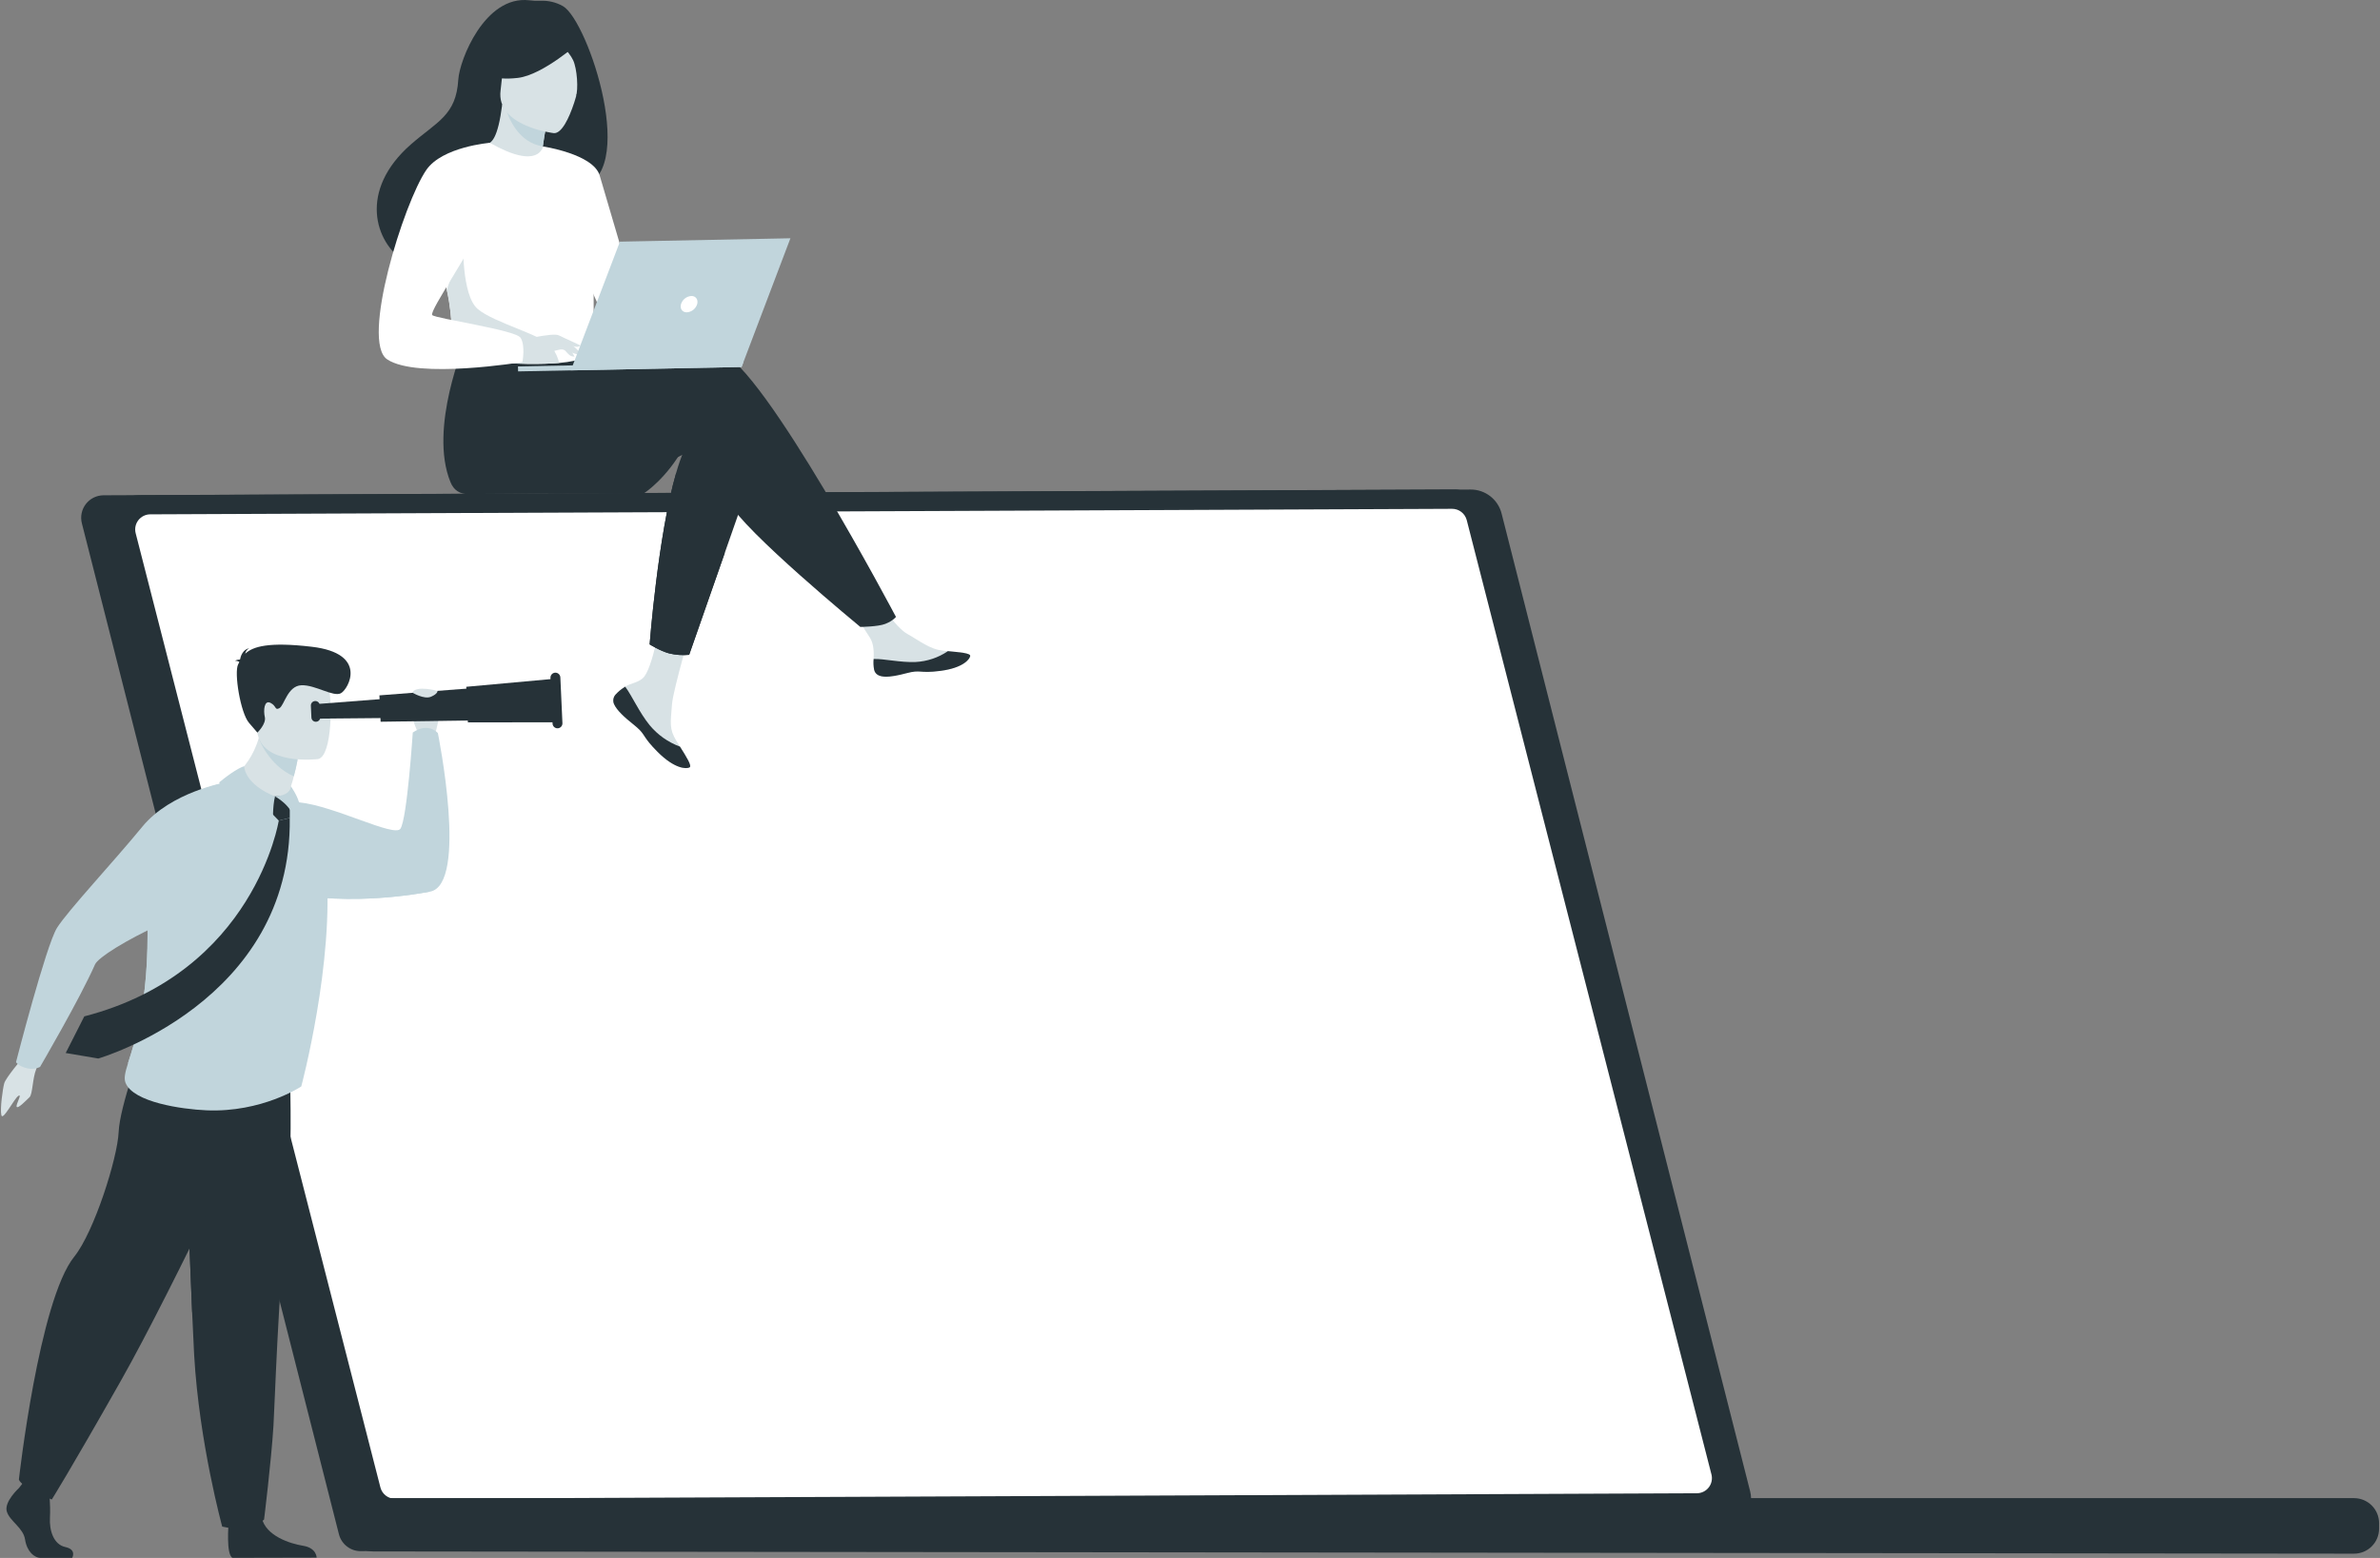 <svg width="168" height="110" viewBox="0 0 168 110" fill="none" xmlns="http://www.w3.org/2000/svg">
  <rect x="0" y="0" width="168" height="110" fill="#808080" stroke="none"/>
  <g clip-path="url(#clip0_2635_2227)">
    <path d="M120.592 108.11L25.483 109.524C25.127 109.528 24.779 109.413 24.496 109.196C24.214 108.979 24.012 108.673 23.924 108.328L5.779 36.949C5.719 36.715 5.714 36.471 5.763 36.235C5.812 35.998 5.914 35.777 6.062 35.586C6.209 35.395 6.398 35.241 6.615 35.134C6.831 35.028 7.069 34.972 7.31 34.971L102.678 34.561C103.032 34.559 103.377 34.676 103.656 34.893C103.936 35.109 104.136 35.413 104.223 35.757L122.107 106.129C122.167 106.362 122.173 106.605 122.125 106.84C122.077 107.075 121.976 107.297 121.83 107.488C121.684 107.678 121.497 107.834 121.283 107.941C121.068 108.049 120.832 108.107 120.592 108.11Z" fill="#263238"/>
    <path d="M121.371 108.09L27.362 108.491C26.331 108.491 24.878 109.148 24.623 108.153L7.631 37.766C7.548 37.435 7.54 37.089 7.61 36.755C7.679 36.421 7.824 36.107 8.033 35.837C8.242 35.567 8.51 35.349 8.816 35.198C9.122 35.047 9.458 34.967 9.8 34.966L103.808 34.565C104.309 34.562 104.797 34.728 105.193 35.035C105.589 35.342 105.871 35.772 105.995 36.258L123.538 105.292C123.622 105.623 123.629 105.968 123.56 106.302C123.49 106.636 123.345 106.95 123.137 107.22C122.928 107.489 122.66 107.708 122.354 107.859C122.048 108.01 121.712 108.089 121.371 108.09Z" fill="#263238"/>
    <path d="M119.788 105.435L83.962 105.587L68.879 105.651L27.887 105.824C27.65 105.824 27.42 105.746 27.233 105.601C27.046 105.457 26.912 105.254 26.853 105.025L10.912 42.859L9.575 37.642C9.536 37.486 9.532 37.322 9.565 37.164C9.598 37.006 9.667 36.858 9.765 36.73C9.864 36.602 9.99 36.499 10.135 36.427C10.28 36.355 10.438 36.317 10.6 36.316L100.704 35.934L102.501 35.926C102.737 35.925 102.967 36.004 103.154 36.148C103.342 36.293 103.475 36.496 103.535 36.725L105.107 42.859L109.172 58.711L112.782 72.785L120.809 104.109C120.848 104.265 120.852 104.428 120.819 104.585C120.786 104.743 120.718 104.891 120.62 105.019C120.522 105.147 120.396 105.25 120.252 105.322C120.108 105.395 119.949 105.433 119.788 105.435Z" fill="white"/>
    <path d="M29.566 51.836C29.566 51.836 28.587 50.097 29.566 49.743C30.544 49.389 30.988 49.715 31.034 50.111C31.079 50.508 30.661 52.069 30.661 52.069L29.566 51.836Z" fill="#D8E2E5"/>
    <path d="M30.35 62.958C28.731 63.253 27.09 63.421 25.445 63.461C24.184 63.492 22.923 63.435 21.671 63.291C21.375 63.258 21.09 63.219 20.816 63.178C17.928 62.74 16.332 61.963 16.332 61.963C16.332 61.963 18.972 56.438 21.104 56.65C23.605 56.896 27.844 59.144 28.266 58.514C28.74 57.805 29.137 51.722 29.137 51.722C30.246 50.962 30.909 51.763 30.909 51.763C30.909 51.763 33.079 62.465 30.35 62.958Z" fill="#C1D5DC"/>
    <path d="M30.35 62.958C28.73 63.253 27.09 63.422 25.444 63.462C24.184 63.492 22.923 63.436 21.67 63.292C21.005 61.175 20.522 59.014 21.865 60.317C24.229 62.616 30.35 62.958 30.35 62.958Z" fill="#C1D5DC"/>
    <path d="M16.135 107.569C16.135 107.569 15.945 109.765 16.41 109.994L22.352 109.981C22.352 109.981 22.352 109.295 21.397 109.143C20.442 108.99 18.766 108.432 18.482 107.188C18.198 105.943 16.135 107.569 16.135 107.569Z" fill="#263238"/>
    <path d="M20.498 80.984C20.468 82.42 20.399 83.902 20.264 85.233C19.622 91.55 19.397 99.185 19.304 100.656C19.145 103.211 18.64 107.292 18.64 107.292C18.64 107.292 17.639 108.242 15.686 107.789C15.686 107.789 14.069 101.911 13.708 95.721C13.703 95.619 13.697 95.517 13.692 95.415C13.65 94.594 13.61 93.661 13.562 92.652C13.264 85.894 12.941 75.854 12.941 75.854L20.397 74.103C20.397 74.103 20.571 77.404 20.498 80.984Z" fill="#263238"/>
    <path d="M13.563 92.653C13.265 85.895 12.942 75.855 12.942 75.855L20.396 74.103C20.396 74.103 15.006 90.251 13.563 92.653Z" fill="#263238"/>
    <path d="M1.618 74.67C1.618 74.67 0.404 76.097 0.298 76.492C0.191 76.886 -0.006 78.313 0.097 78.741C0.201 79.17 1.009 77.547 1.302 77.374C1.595 77.201 1.082 78.019 1.182 78.156C1.282 78.292 1.862 77.678 2.084 77.47C2.307 77.261 2.288 76.143 2.559 75.481C2.831 74.819 1.618 74.67 1.618 74.67Z" fill="#D8E2E5"/>
    <path d="M1.332 105.072C1.332 105.072 0.274 106.037 0.481 106.723C0.688 107.409 1.642 107.866 1.77 108.704C1.899 109.542 2.415 109.999 2.88 109.999H5.095C5.095 109.999 5.437 109.409 4.611 109.232C3.786 109.055 3.474 108.069 3.526 107.155C3.578 106.241 3.449 105.022 3.449 105.022L1.692 104.615L1.332 105.072Z" fill="#263238"/>
    <path d="M19.224 76.009C19.224 76.009 12.244 90.94 8.529 97.497C4.815 104.054 3.654 105.877 3.654 105.877C3.654 105.877 1.526 105.038 1.333 104.467C1.333 104.467 2.753 91.816 5.24 88.732C6.646 86.99 8.297 81.759 8.375 79.931C8.453 78.103 10.083 73.738 10.083 73.738L19.224 76.009Z" fill="#263238"/>
    <path d="M21.265 76.713C21.265 76.713 18.489 78.568 14.561 78.396C12.838 78.321 9.416 77.832 8.864 76.461C8.734 76.138 8.83 75.73 9.028 75.103C9.533 73.473 10.709 70.37 10.354 63.488C10.321 62.886 10.336 62.282 10.4 61.683C10.77 58.293 12.712 56.286 14.59 55.63C19.166 54.029 20.691 56.244 20.691 56.244C20.691 56.244 22.715 57.847 23.02 61.194C23.63 67.893 21.265 76.713 21.265 76.713Z" fill="#C1D5DC"/>
    <path d="M15.927 55.246C15.927 55.246 18.028 56.524 20.307 56.162C20.307 56.162 20.757 56.048 20.536 55.519C20.616 55.288 20.684 55.052 20.738 54.813C20.846 54.436 20.933 54.052 20.999 53.665L19.706 52.307L18.48 51.008C18.143 54.112 15.927 55.246 15.927 55.246Z" fill="#D8E2E5"/>
    <path d="M18.285 52.182C18.285 52.182 18.989 54.063 20.739 54.813C20.939 54.083 21.067 53.319 21.067 53.319L19.707 52.307L18.285 52.182Z" fill="#C1D5DC"/>
    <path d="M22.447 53.596C22.447 53.596 18.436 54.097 18.155 51.633C17.873 49.169 17.166 47.573 19.714 47.149C22.261 46.725 22.868 47.611 23.166 48.411C23.463 49.211 23.486 53.402 22.447 53.596Z" fill="#D8E2E5"/>
    <path d="M16.893 46.749C16.857 46.706 16.775 46.667 16.59 46.653C16.699 46.597 16.819 46.569 16.941 46.571C16.989 46.314 17.144 45.862 17.592 45.767C17.518 45.807 17.454 45.863 17.405 45.93C17.356 45.998 17.323 46.076 17.308 46.159C17.843 45.65 18.96 45.306 22.005 45.666C26.019 46.136 24.595 48.664 24.062 48.948C23.529 49.232 22.25 48.343 21.273 48.384C20.295 48.425 20.061 49.821 19.724 50C19.388 50.18 19.53 49.845 19.092 49.626C18.654 49.407 18.583 50.146 18.694 50.63C18.805 51.115 18.168 51.726 18.168 51.726L17.575 51.036C16.981 50.346 16.509 47.501 16.809 46.91C16.838 46.855 16.869 46.802 16.893 46.749Z" fill="#263238"/>
    <path d="M29.14 50.681L22.332 50.742L22.285 49.717L29.072 49.191L29.14 50.681Z" fill="#263238"/>
    <path d="M34.279 50.854L26.867 50.96L26.782 49.098L34.174 48.525L34.279 50.854Z" fill="#263238"/>
    <path d="M39.278 50.999L33.027 51.006L32.913 48.493L39.138 47.926L39.278 50.999Z" fill="#263238"/>
    <path d="M39.368 51.423C39.414 51.422 39.459 51.41 39.5 51.391C39.542 51.372 39.579 51.344 39.61 51.31C39.641 51.277 39.665 51.237 39.68 51.194C39.696 51.151 39.703 51.105 39.701 51.059L39.554 47.83C39.55 47.737 39.509 47.65 39.44 47.587C39.372 47.525 39.282 47.492 39.189 47.496C39.143 47.498 39.098 47.51 39.056 47.529C39.015 47.548 38.977 47.576 38.947 47.61C38.916 47.644 38.892 47.683 38.876 47.727C38.861 47.77 38.854 47.816 38.856 47.861L39.003 51.09C39.005 51.136 39.016 51.181 39.035 51.223C39.055 51.265 39.082 51.302 39.116 51.333C39.15 51.364 39.19 51.388 39.233 51.403C39.276 51.419 39.322 51.426 39.368 51.423Z" fill="#263238"/>
    <path d="M22.311 50.961C22.27 50.964 22.228 50.958 22.189 50.944C22.151 50.931 22.115 50.91 22.084 50.882C22.054 50.854 22.029 50.821 22.012 50.784C21.994 50.747 21.984 50.706 21.982 50.665L21.944 49.827C21.942 49.786 21.947 49.745 21.961 49.706C21.975 49.667 21.996 49.631 22.024 49.601C22.051 49.57 22.085 49.545 22.122 49.528C22.159 49.51 22.2 49.5 22.241 49.499C22.282 49.496 22.323 49.502 22.362 49.516C22.401 49.529 22.436 49.55 22.467 49.578C22.497 49.605 22.522 49.639 22.54 49.676C22.557 49.713 22.567 49.754 22.569 49.795L22.607 50.632C22.609 50.673 22.603 50.715 22.59 50.754C22.576 50.792 22.555 50.828 22.527 50.859C22.5 50.889 22.466 50.914 22.429 50.932C22.392 50.949 22.352 50.959 22.311 50.961Z" fill="#263238"/>
    <path d="M9.023 75.103C9.528 73.473 10.704 70.37 10.349 63.488C10.316 62.886 10.331 62.282 10.395 61.683C11.902 61.553 14.205 63.183 14.205 63.183C14.205 63.183 12.787 71.831 9.023 75.103Z" fill="#C1D5DC"/>
    <path d="M15.927 55.244C15.927 55.244 12.063 55.909 10.048 58.369C8.033 60.829 4.791 64.298 4.024 65.513C3.257 66.728 1.13 74.994 1.13 74.994C1.13 74.994 1.271 75.26 1.858 75.415C2.18 75.506 2.524 75.477 2.826 75.333C2.826 75.333 5.646 70.509 6.707 68.098C7.147 67.097 14.771 63.131 17.637 63.542C18.763 63.704 15.927 55.244 15.927 55.244Z" fill="#C1D5DC"/>
    <path d="M29.1 48.899C29.1 48.899 29.931 49.408 30.428 49.193C30.925 48.978 30.881 48.783 30.881 48.783C30.881 48.783 29.379 48.364 29.1 48.899Z" fill="#D8E2E5"/>
    <path d="M19.677 57.941C19.677 57.941 17.982 68.647 5.95 71.764L4.638 74.35L6.94 74.739C6.94 74.739 20.64 70.771 20.453 57.752L19.677 57.941Z" fill="#263238"/>
    <path d="M19.414 56.23L18.858 56.285V57.089L19.676 57.939L20.455 57.75V56.635L19.895 56.23H19.414Z" fill="#263238"/>
    <path d="M17.235 54.102C17.235 54.102 16.698 54.223 15.469 55.244C15.469 55.244 16.69 57.839 19.27 58.149C19.27 58.149 19.228 56.946 19.414 56.231C19.412 56.231 17.37 55.499 17.235 54.102Z" fill="#C1D5DC"/>
    <path d="M19.412 56.231C19.412 56.231 20.671 56.899 20.764 57.94C20.764 57.94 21.245 57.178 21.105 56.65C20.966 56.121 20.531 55.518 20.531 55.518C20.531 55.518 20.579 56.153 19.412 56.231Z" fill="#C1D5DC"/>
    <path d="M48.297 31.535C47.049 33.811 45.473 34.817 45.473 34.817L38.674 34.848C38.674 34.848 49.25 29.799 48.297 31.535Z" fill="#263238"/>
    <path d="M43.444 49.05C43.364 49.141 43.313 49.252 43.296 49.372C43.278 49.491 43.296 49.612 43.346 49.722C43.516 50.164 44.059 50.652 44.688 51.137C44.77 51.2 44.84 51.256 44.902 51.309L44.95 51.35L44.987 51.382C45.576 51.903 45.361 52.03 46.419 53.089C47.627 54.296 48.441 54.303 48.671 54.186C48.865 54.086 48.454 53.442 47.998 52.716L47.932 52.611C47.871 52.514 47.811 52.417 47.75 52.32C47.216 51.447 47.34 51.03 47.437 49.713C47.519 48.647 48.981 43.715 48.981 43.715L46.706 43.369C46.706 43.369 46.101 47.282 45.36 47.898C44.965 48.227 44.514 48.239 44.129 48.484C44.102 48.501 44.076 48.519 44.047 48.537C43.824 48.68 43.621 48.853 43.444 49.05Z" fill="#D8E2E5"/>
    <path d="M43.444 49.05C43.364 49.141 43.313 49.253 43.296 49.372C43.278 49.491 43.296 49.613 43.346 49.722C43.552 50.164 44.084 50.648 44.69 51.133C44.772 51.196 44.84 51.255 44.902 51.309L44.95 51.351L44.987 51.383C45.576 51.904 45.361 52.03 46.419 53.089C47.627 54.297 48.441 54.303 48.671 54.186C48.865 54.087 48.454 53.442 47.998 52.717C47.164 52.41 46.426 51.889 45.859 51.205C45.129 50.31 44.628 49.154 44.132 48.484C44.105 48.502 44.078 48.519 44.05 48.537C43.826 48.68 43.622 48.853 43.444 49.05Z" fill="#263238"/>
    <path d="M61.696 47.274C61.849 47.971 62.844 47.834 63.953 47.54C65.062 47.245 64.804 47.574 66.386 47.367C67.969 47.161 68.437 46.56 68.482 46.323C68.52 46.113 67.735 46.055 66.893 45.975L66.574 45.943C65.623 45.843 64.915 45.244 64.043 44.758C63.217 44.298 61.961 42.379 61.961 42.379L59.789 42.594C59.789 42.594 60.965 44.305 61.421 45.05C61.69 45.489 61.687 46.075 61.667 46.527C61.643 46.776 61.653 47.027 61.696 47.274Z" fill="#D8E2E5"/>
    <path d="M63.957 47.54C65.067 47.245 64.808 47.574 66.391 47.368C67.973 47.161 68.441 46.56 68.486 46.323C68.524 46.113 67.739 46.055 66.897 45.975L66.889 45.991C66.219 46.441 65.439 46.7 64.632 46.742C63.557 46.789 62.411 46.504 61.668 46.53C61.645 46.778 61.656 47.029 61.7 47.274C61.849 47.971 62.844 47.834 63.957 47.54Z" fill="#263238"/>
    <path d="M53.086 33.529L51.16 39.04L48.647 46.235C48.173 46.28 47.696 46.246 47.234 46.134C46.596 45.963 45.857 45.497 45.857 45.497C45.857 45.497 46.443 37.812 47.731 33.382C48.059 32.244 48.438 31.322 48.863 30.799C50.945 28.239 53.086 33.529 53.086 33.529Z" fill="#263238"/>
    <path d="M50.847 24.88C49.506 24.477 45.718 25.104 41.916 25.926L41.091 24.624L32.835 24.143C32.835 24.143 30.233 30.229 31.799 34.044C32.029 34.604 32.434 34.905 33.177 34.903C33.177 34.903 33.633 34.878 33.633 34.879C33.633 34.88 38.24 34.853 39.833 34.821C43.935 34.739 48.454 31.832 49.044 31.704C50.008 31.491 50.438 33.421 51.444 35.437C52.45 37.454 60.73 44.266 60.73 44.266C60.73 44.266 61.981 44.254 62.494 44.05C63.045 43.831 63.244 43.558 63.244 43.558C63.244 43.558 53.867 25.79 50.847 24.88Z" fill="#263238"/>
    <path d="M39.737 0.434C39.253 0.159 38.7 0.028 38.144 0.056C37.881 0.065 37.617 0.053 37.356 0.02C34.224 -0.339 32.434 4.238 32.351 5.616C32.198 8.155 30.865 8.569 29.008 10.192C25.286 13.451 26.465 17.128 28.565 18.462C29.824 19.262 31.996 18.394 31.996 18.394C32.028 18.415 37.917 14.948 40.821 13.272C45.206 12.56 41.526 1.451 39.737 0.434Z" fill="#263238"/>
    <path d="M38.33 11.944C38.343 11.951 36.896 12.478 35.913 12.065C34.988 11.679 34.264 10.184 34.278 10.184C34.694 10.156 35.145 9.782 35.45 7.383L35.63 7.444L38.636 8.458C38.636 8.458 38.438 9.421 38.316 10.335C38.214 11.106 38.165 11.84 38.33 11.944Z" fill="#D8E2E5"/>
    <path d="M38.636 8.46C38.636 8.46 38.439 9.422 38.317 10.337C36.594 10.062 35.889 8.368 35.63 7.445L38.636 8.46Z" fill="#C1D5DC"/>
    <path d="M39.101 9.401C39.101 9.401 35.005 8.933 35.335 6.387C35.666 3.84 35.36 2.066 37.989 2.256C40.617 2.446 40.998 3.487 41.095 4.361C41.192 5.236 40.174 9.458 39.101 9.401Z" fill="#D8E2E5"/>
    <path d="M40.917 2.976C40.917 2.976 38.347 5.281 36.569 5.498C34.792 5.715 34.108 5.157 34.108 5.157C34.806 4.508 35.363 3.722 35.743 2.848C35.83 2.643 35.97 2.464 36.148 2.331C36.327 2.198 36.538 2.115 36.76 2.091C38.034 1.957 40.438 1.859 40.917 2.976Z" fill="#263238"/>
    <path d="M39.278 2.805C39.278 2.805 40.17 3.633 40.458 4.255C40.736 4.856 40.844 6.306 40.643 6.88C40.643 6.88 41.956 4.203 41.157 2.93C40.312 1.582 39.278 2.805 39.278 2.805Z" fill="#263238"/>
    <path d="M41.89 17.896C41.929 26.167 41.985 24.438 41.096 25.24C40.882 25.433 40.276 25.557 39.466 25.627C36.934 25.845 32.469 25.515 32.29 25.053C31.673 23.443 32.076 22.931 31.539 20.459C31.483 20.195 31.415 19.911 31.334 19.601C30.894 17.904 30.486 17.332 31.876 14.565C33.136 12.058 34.456 10.018 34.583 10.088C38.076 12.07 38.321 10.341 38.321 10.341C38.321 10.341 41.87 13.861 41.89 17.896Z" fill="white"/>
    <path d="M51.16 39.042L48.647 46.236C48.173 46.281 47.696 46.247 47.234 46.135C46.596 45.965 45.857 45.499 45.857 45.499C45.857 45.499 46.443 37.814 47.731 33.383L51.16 39.042Z" fill="#263238"/>
    <path d="M38.316 10.338C38.316 10.338 41.882 10.87 42.33 12.389C42.778 13.907 45.41 22.856 45.41 22.856C45.41 22.856 43.61 23.216 42.759 22.398C41.907 21.58 39.703 14.713 39.703 14.713L38.316 10.338Z" fill="white"/>
    <path d="M39.465 25.626C36.934 25.844 32.468 25.515 32.289 25.052C31.673 23.442 32.075 22.93 31.538 20.458L32.693 16.99C32.693 16.99 32.567 20.829 33.718 21.815C34.869 22.801 38.386 23.67 38.953 24.502C39.226 24.899 39.409 25.301 39.465 25.626Z" fill="#D8E2E5"/>
    <path d="M36.528 24.071C36.528 24.071 39.019 23.464 39.429 23.676C39.839 23.887 40.84 24.679 40.969 24.958C41.098 25.237 40.066 24.762 39.732 24.68C39.515 24.626 38.953 24.834 38.674 24.933C37.501 25.35 36.774 25.162 36.774 25.162L36.528 24.071Z" fill="#D8E2E5"/>
    <path d="M34.577 10.084C34.577 10.084 31.222 10.357 30.091 12.002C28.499 14.317 25.445 24.11 27.331 25.374C29.456 26.794 36.876 25.563 36.876 25.563C36.876 25.563 37.101 24.401 36.746 23.848C36.39 23.295 30.773 22.501 30.511 22.247C30.249 21.994 33.641 17.145 33.628 16.37C33.615 15.594 34.577 10.084 34.577 10.084Z" fill="white"/>
    <path d="M39.562 24.373C39.562 24.373 40.099 25.039 40.272 25.116C40.36 25.161 40.458 25.18 40.557 25.171L40.191 24.542L39.562 24.373Z" fill="#D8E2E5"/>
    <path d="M39.429 23.676L40.968 24.386C40.938 24.424 40.9 24.453 40.856 24.471C40.812 24.489 40.764 24.495 40.717 24.489C40.529 24.484 40.052 24.32 40.052 24.32L39.429 23.676Z" fill="#D8E2E5"/>
    <path d="M40.293 26.151L52.347 25.913L55.794 16.824L43.76 17.062L40.293 26.151Z" fill="#C1D5DC"/>
    <path d="M52.481 25.559L36.563 25.873L36.571 26.224L52.346 25.913L52.481 25.559Z" fill="#C1D5DC"/>
    <path d="M49.215 21.465C49.297 21.146 49.111 20.89 48.794 20.899C48.627 20.911 48.469 20.974 48.339 21.079C48.209 21.184 48.114 21.326 48.067 21.487C47.985 21.806 48.171 22.061 48.488 22.053C48.655 22.041 48.814 21.978 48.944 21.872C49.073 21.767 49.168 21.625 49.215 21.465Z" fill="white"/>
    <path d="M26.394 105.779H166.167C166.636 105.779 167.086 105.966 167.417 106.297C167.749 106.629 167.935 107.078 167.935 107.547V107.933C167.935 108.165 167.889 108.395 167.8 108.61C167.712 108.824 167.581 109.019 167.417 109.184C167.252 109.348 167.057 109.478 166.843 109.567C166.628 109.655 166.398 109.701 166.165 109.701L26.349 109.544C26.09 109.544 25.834 109.487 25.599 109.376C25.364 109.266 25.157 109.106 24.991 108.906C24.825 108.707 24.706 108.474 24.64 108.223C24.575 107.972 24.565 107.709 24.613 107.454L24.655 107.225C24.731 106.819 24.946 106.452 25.263 106.188C25.581 105.924 25.981 105.779 26.394 105.779Z" fill="#263238"/>
  </g>
  <defs>
    <clipPath id="clip0_2635_2227">
      <rect width="167.87" height="110" fill="white" transform="translate(0.065)"/>
    </clipPath>
  </defs>
</svg>
